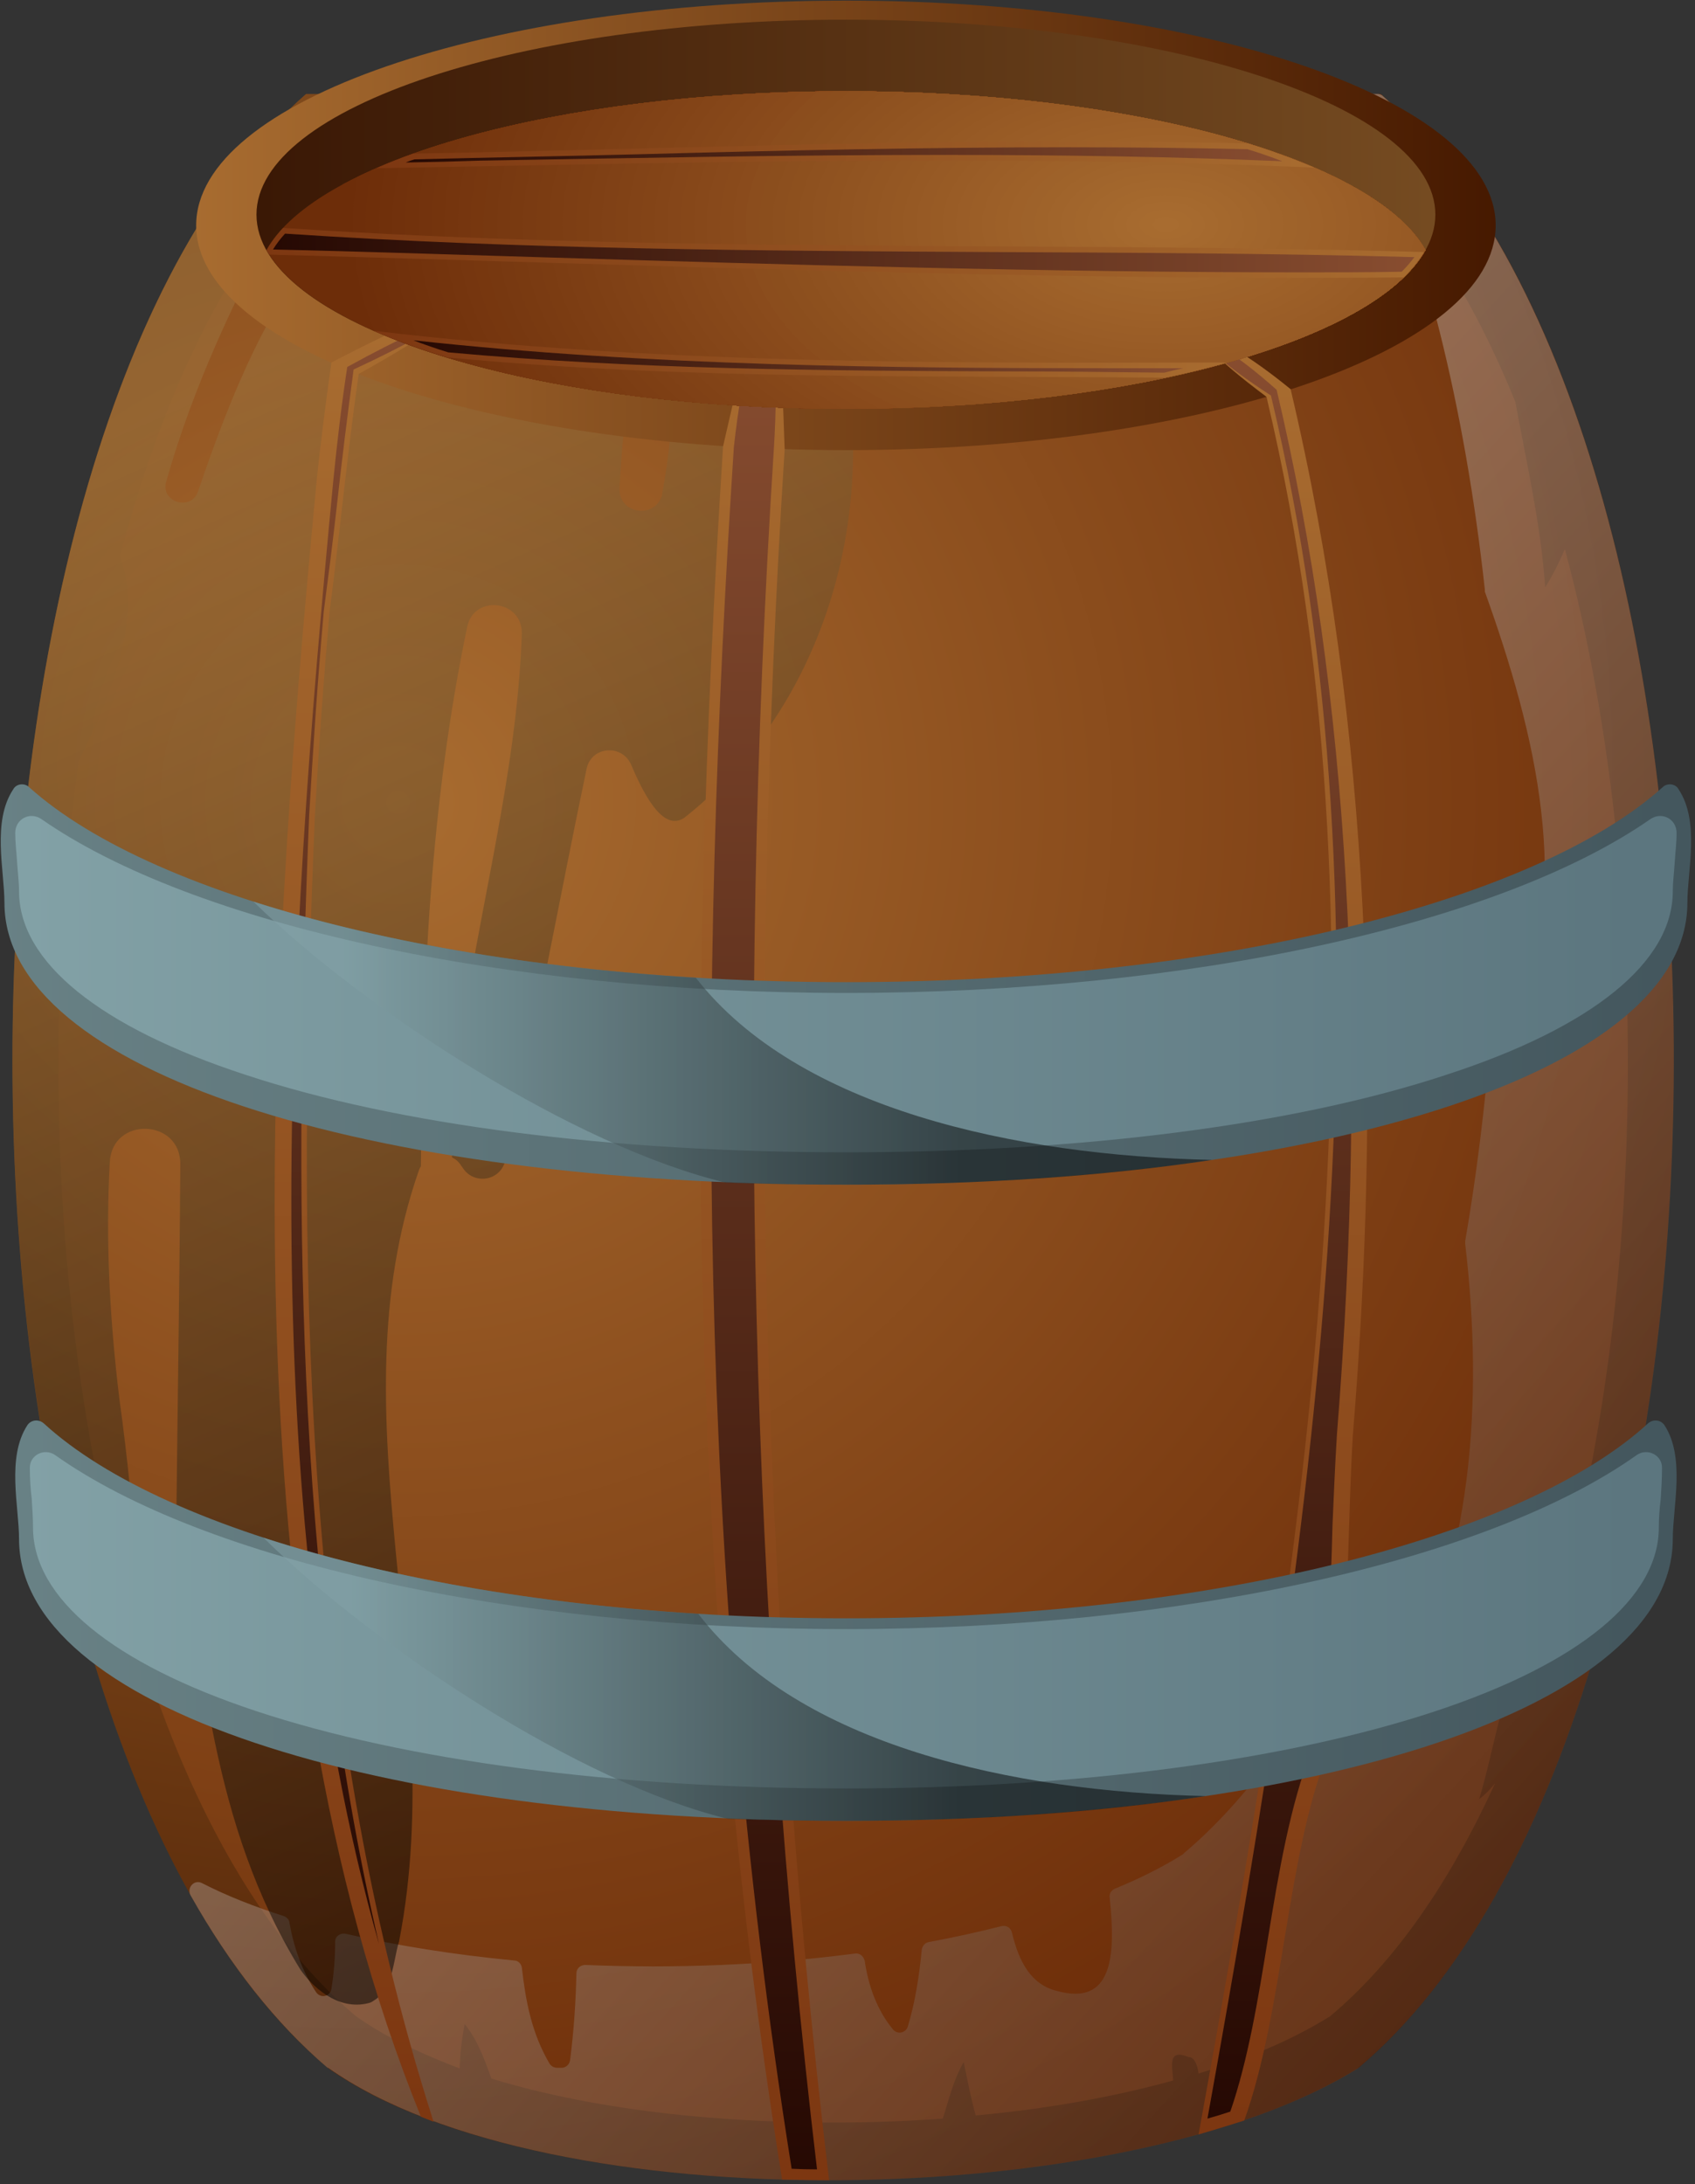 <svg version="1.2" xmlns="http://www.w3.org/2000/svg" viewBox="0 0 267 344" width="267" height="344"><rect x="0" y="0" width="267" height="344" fill="#333333" stroke="none"/><defs><linearGradient id="P" gradientUnits="userSpaceOnUse"/><radialGradient id="g1" cx="0" cy="0" r="1" href="#P" gradientTransform="matrix(171.449,171.449,-171.449,171.449,57.248,122.302)"><stop stop-color="#a86c30"/><stop offset="1" stop-color="#461900"/></radialGradient><radialGradient id="g2" cx="0" cy="0" r="1" href="#P" gradientTransform="matrix(161.976,161.976,-161.976,161.976,61.421,125.434)"><stop stop-color="#a86c30"/><stop offset="1" stop-color="#6d2d09"/></radialGradient><linearGradient id="g3" x2="1" href="#P" gradientTransform="matrix(-322.007,-286.958,475.484,-533.559,124.527,529.427)"><stop stop-color="#461900"/><stop offset="1" stop-color="#fff"/></linearGradient><linearGradient id="g4" x2="1" href="#P" gradientTransform="matrix(-93.961,-213.426,149.36,-65.756,-195.871,419.898)"><stop/><stop offset="1" stop-color="#9b743f"/></linearGradient><linearGradient id="g5" x2="1" href="#P" gradientTransform="matrix(204.699,0,0,70.824,30.903,.087)"><stop stop-color="#a86c30"/><stop offset="1" stop-color="#461900"/></linearGradient><linearGradient id="g6" x2="1" href="#P" gradientTransform="matrix(0,-285.196,27.825,0,-1404.401,334.152)"><stop stop-color="#7d3711"/><stop offset="1" stop-color="#a86c30"/></linearGradient><linearGradient id="g7" x2="1" href="#P" gradientTransform="matrix(0,-296.254,20.272,0,-2044.258,343.42)"><stop stop-color="#7d3711"/><stop offset="1" stop-color="#a86c30"/></linearGradient><linearGradient id="g8" x2="1" href="#P" gradientTransform="matrix(0,-283.042,26.551,0,-1306.579,336.165)"><stop stop-color="#7d3711"/><stop offset="1" stop-color="#a86c30"/></linearGradient><linearGradient id="g9" x2="1" href="#P" gradientTransform="matrix(0,-254.793,22.275,0,-1400.173,306.194)"><stop stop-color="#260903"/><stop offset="1" stop-color="#884d30"/></linearGradient><linearGradient id="g10" x2="1" href="#P" gradientTransform="matrix(0,-290.281,16.642,0,-2411.262,341.685)"><stop stop-color="#260903"/><stop offset="1" stop-color="#884d30"/></linearGradient><linearGradient id="g11" x2="1" href="#P" gradientTransform="matrix(0,-279.949,22.808,0,-1516.586,333.736)"><stop stop-color="#260903"/><stop offset="1" stop-color="#884d30"/></linearGradient><linearGradient id="g12" x2="1" href="#P" gradientTransform="matrix(185.697,0,0,61.261,40.404,3.141)"><stop stop-color="#3a1805"/><stop offset="1" stop-color="#754b21"/></linearGradient><linearGradient id="g13" x2="1" href="#P" gradientTransform="matrix(-260.313,0,0,-62.792,257.46,286.838)"><stop stop-color="#44575e"/><stop offset="1" stop-color="#698286"/></linearGradient><linearGradient id="g14" x2="1" href="#P" gradientTransform="matrix(-255.814,0,0,-52.675,255.313,281.656)"><stop stop-color="#5c767f"/><stop offset="1" stop-color="#83a2a7"/></linearGradient><linearGradient id="g15" x2="1" href="#P" gradientTransform="matrix(-95.44,0,0,-28.717,151.107,286.838)"><stop/><stop offset="1" stop-color="#83a2a7"/></linearGradient><linearGradient id="g16" x2="1" href="#P" gradientTransform="matrix(-264.886,0,0,-62.792,259.642,186.648)"><stop stop-color="#44575e"/><stop offset="1" stop-color="#698286"/></linearGradient><linearGradient id="g17" x2="1" href="#P" gradientTransform="matrix(-260.308,0,0,-52.675,257.458,181.466)"><stop stop-color="#5c767f"/><stop offset="1" stop-color="#83a2a7"/></linearGradient><linearGradient id="g18" x2="1" href="#P" gradientTransform="matrix(-97.117,0,0,-28.717,151.421,186.648)"><stop/><stop offset="1" stop-color="#83a2a7"/></linearGradient><clipPath clipPathUnits="userSpaceOnUse" id="cp1"><path d="m224.54 39.39c-7.98 14.23-45.82 25.01-91.29 25.01-45.46 0-83.3-10.78-91.28-25.01 7.98-14.24 45.82-25.02 91.28-25.02 45.47 0 83.31 10.78 91.29 25.02z"/></clipPath><linearGradient id="g19" x2="1" href="#P" gradientTransform="matrix(147.796,0,0,4.216,59.251,22.292)"><stop stop-color="#7d3711"/><stop offset="1" stop-color="#a86c30"/></linearGradient><linearGradient id="g20" x2="1" href="#P" gradientTransform="matrix(182.375,0,0,7.829,41.967,35.909)"><stop stop-color="#7d3711"/><stop offset="1" stop-color="#a86c30"/></linearGradient><linearGradient id="g21" x2="1" href="#P" gradientTransform="matrix(134.532,0,0,7.472,58.783,52.053)"><stop stop-color="#7d3711"/><stop offset="1" stop-color="#a86c30"/></linearGradient><linearGradient id="g22" x2="1" href="#P" gradientTransform="matrix(138.112,0,0,2.405,63.922,23.155)"><stop stop-color="#260903"/><stop offset="1" stop-color="#884d30"/></linearGradient><linearGradient id="g23" x2="1" href="#P" gradientTransform="matrix(179.726,0,0,6.077,43.032,36.798)"><stop stop-color="#260903"/><stop offset="1" stop-color="#884d30"/></linearGradient><linearGradient id="g24" x2="1" href="#P" gradientTransform="matrix(121.317,0,0,5.026,65.08,53.633)"><stop stop-color="#260903"/><stop offset="1" stop-color="#884d30"/></linearGradient></defs><style>.a{fill:url(#g1)}.b{fill:url(#g2)}.c{opacity:.5;mix-blend-mode:multiply;fill:url(#g3)}.d{opacity:.5;mix-blend-mode:screen;fill:url(#g4)}.e{fill:url(#g5)}.f{fill:url(#g6)}.g{fill:url(#g7)}.h{fill:url(#g8)}.i{fill:url(#g9)}.j{fill:url(#g10)}.k{fill:url(#g11)}.l{fill:url(#g12)}.m{fill:url(#g13)}.n{fill:url(#g14)}.o{opacity:.5;mix-blend-mode:screen;fill:url(#g15)}.p{fill:url(#g16)}.q{fill:url(#g17)}.r{opacity:.5;mix-blend-mode:screen;fill:url(#g18)}.s{fill:#6d2d09}.t{fill:#6e2e0a}.u{fill:#6f2f0a}.v{fill:#70300b}.w{fill:#71310c}.x{fill:#72320c}.y{fill:#73330d}.z{fill:#74340d}.A{fill:#75350e}.B{fill:#76360f}.C{fill:#77370f}.D{fill:#773810}.E{fill:#783911}.F{fill:#793a11}.G{fill:#7a3b12}.H{fill:#7b3c12}.I{fill:#7c3d13}.J{fill:#7d3e14}.K{fill:#7e3f14}.L{fill:#7f4015}.M{fill:#804116}.N{fill:#814216}.O{fill:#824317}.P{fill:#834417}.Q{fill:#844518}.R{fill:#854619}.S{fill:#864719}.T{fill:#87481a}.U{fill:#88491b}.V{fill:#894a1b}.W{fill:#8a4b1c}.X{fill:#8b4d1d}.Y{fill:#8b4e1d}.Z{fill:#8c4f1e}.a0{fill:#8d501e}.a1{fill:#8e511f}.a2{fill:#8f5220}.a3{fill:#905320}.a4{fill:#915421}.a5{fill:#925522}.a6{fill:#935622}.a7{fill:#945723}.a8{fill:#955823}.a9{fill:#965924}.aa{fill:#975a25}.ab{fill:#985b25}.ac{fill:#995c26}.ad{fill:#9a5d27}.ae{fill:#9b5e27}.af{fill:#9c5f28}.ag{fill:#9d6028}.ah{fill:#9e6129}.ai{fill:#9e622a}.aj{fill:#9f632a}.ak{fill:#a0642b}.al{fill:#a1652c}.am{fill:#a2662c}.an{fill:#a3672d}.ao{fill:#a4682d}.ap{fill:#a5692e}.aq{fill:#a66a2f}.ar{fill:#a76b2f}.as{fill:#a86c30}.at{fill:url(#g19)}.au{fill:url(#g20)}.av{fill:url(#g21)}.aw{fill:url(#g22)}.ax{fill:url(#g23)}.ay{fill:url(#g24)}</style><path class="a" d="m214 325.7c-36.1 22.7-127.8 24.5-162.4 0-65.1-54.9-66.1-255.9-3.4-310.9 33.7 0 135.6 0 169.3 0 62.6 55 61.6 256-3.5 310.9z"/><path class="b" d="m246.5 86.5c-0.9 2.1-1.9 4.1-3.1 6-0.7-10-2.9-19.4-4.7-29.2-6.7-16.5-15.3-30.2-25.9-39.5-31.8 0-128.1 0-159.9 0-15.5 13.6-26.8 36.5-34 63.8 3.6 9.6-1.3 21.8-6.5 32.3-10.3 74.1 4.2 164.4 43.7 197.7q2.7 1.9 5.9 3.6c-0.3-1.6-0.8-3 0.9-4.1 0.6 1.9 0.8 3.8 1.5 5.3q3.8 1.8 8 3.4c0.1-2.3 0.3-4.5 0.8-7 2 2.5 3.1 5.5 4.2 8.6 13.4 4.1 29.5 6.3 46.1 6.8 0.7-1.7 1.6-3.4 2.4-5 0 2 0.9 3.6 2 5.1 6.9 0.1 13.8-0.1 20.6-0.6 1-3 1.6-5.9 3.3-8.9 0.6 2.8 1.1 5.6 1.9 8.4 11.1-1 21.7-2.9 31.1-5.5-0.1-2.1-1-5.1 2.4-3.7 0.9 0 1.4 1.1 1.6 2.6q1.6-0.5 3.2-1c1.6-2.9 3.4-5.2 4.7-8.5 1.2 2 1.3 4.1 1.2 6.3 4.3-1.7 8.2-3.7 11.6-5.8 10.4-8.7 19-21.4 26-36.7q-1.1 1.4-2.5 2.5c2.6-8.7 3.5-17.3 7.8-25.1 0.4 2 0.8 4 1.2 5.9 17.6-51.8 19.1-123.6 4.5-177.7z"/><path class="c" d="m217 14.8h-1.2c-0.9 0-1.6 1-1.2 1.9 9.8 21.3 16.2 47.9 19.3 76.2q0 0.2 0 0.3c8.1 22.6 13.9 46.5 4.9 68.7-0.3 0.8-1.3 1.1-2 0.7q0 0 0 0c-0.8-0.6-1.9 0-2 1-0.9 10.8-2.2 21.5-4 31.9q0 0.2 0 0.4c2.9 24.7 1.2 50.6-10.6 71.1-0.5 0.9-1.8 0.9-2.3 0-0.9-1.5-1.5-3.3-2.1-5q-0.1-0.2-0.1-0.4-0.2-2.9-0.3-5.8c-0.1-1.4-1.9-1.8-2.5-0.5-7.2 15.2-16 27.8-26.4 36.6q-0.1 0.1-0.2 0.2c-3.2 2-6.8 3.8-10.7 5.4-0.6 0.3-0.9 0.8-0.8 1.4 1 9.3 0.4 17.1-8.3 14.7-4.1-1-6-4.6-7.1-9.2-0.2-0.8-0.9-1.2-1.7-1q-5.5 1.4-11.4 2.5c-0.6 0.1-1 0.6-1.1 1.2-0.4 4.1-1 8.1-2.2 12.1-0.3 1-1.6 1.3-2.3 0.5-2.5-3-3.9-6.8-4.5-10.9-0.2-0.7-0.8-1.2-1.5-1.1-13.7 1.8-28.3 2.4-42.5 1.8-0.8 0-1.4 0.6-1.4 1.3-0.1 4.5-0.4 9.1-1 13.7-0.1 0.7-0.7 1.2-1.3 1.2h-0.7c-0.5 0-0.9-0.2-1.2-0.6-2.9-4.9-3.8-10-4.4-15.2-0.1-0.6-0.6-1.1-1.2-1.1-9.3-0.9-18.3-2.3-26.5-4.2-0.9-0.2-1.7 0.4-1.7 1.2 0 2.5-0.2 5-0.6 7.5-0.2 1.2-1.7 1.5-2.4 0.5-2.2-3.3-3.5-7-4.2-10.9 0-0.5-0.4-0.9-0.9-1.1-4.7-1.5-9-3.2-12.9-5.2-1.2-0.6-2.4 0.7-1.8 1.9 6.2 11 13.4 20.2 21.6 27.2q0 0 0.1 0c34.6 24.5 126 22.7 162.2 0.1q0.1-0.1 0.2-0.2c64.9-54.8 66-255 3.7-310.5-0.2-0.2-0.5-0.3-0.8-0.3z"/><path class="d" d="m133.7 60.5c-0.8-13.2-15.2-16.9-26.3-18-1.1 11.6-0.9 23.7-3.1 35.3q0 0.1 0 0.2c-1.2 3.9-7 2.9-6.7-1.2 0.6-11.7 2.2-23.3 5.2-34.6-16.3-0.8-34.2-1.5-50-6.6-10.4 11.6-16.4 26.5-21.6 41.8-1.1 3.2-6 1.7-5-1.6 4.2-14.9 11-29.4 18.6-43.2q-2.9-1.3-5.7-2.8c-1.7-1-3.8-0.5-4.9 1.1-33.4 49.1-40.9 147.9-22.2 220.6 1 4.1 7.1 3.5 7.2-0.8 0.2-4.9 0.5-9.9 1-14.9q0.1-0.7 0.3-1.2-0.7-7.1-1.7-14.3c-1.5-12.4-2.2-24.9-1.5-37.3 0.4-7.2 11.2-6.8 11.1 0.4-0.1 17.9-0.4 35.9-0.6 53.9 4.3 24.7 5.3 49.8 19.5 72.9 1.7 2.5 5.8 6.6 10.8 5.3q0.4-0.1 0.8-0.4c3-1.8 3.1-6.5 3.9-9.1q0.1-0.2 0.1-0.4c8-41.4-10.6-82.1 3.1-121.3q0.1-0.3 0.3-0.6c0.2-28.7 1.5-57.3 7.3-85 1.1-5.1 8.7-4.2 8.6 1.1-0.8 24-8.1 47.9-10.7 72.2-0.4 3.4-0.4 6.8-0.3 10.3 0.6 0.3 1.1 0.7 1.5 1.4l0.1 0.1c1.7 2.9 6 2.3 6.8-1 4.8-20.4 8.5-41.2 12.8-61.7 0.7-3.5 5.5-4 7-0.7 2.4 5.7 5.3 10.5 8.4 8.4 19.8-15.6 29.3-42.3 25.9-68.3z"/><path class="e" d="m235.6 35.5c0 19.6-45.8 35.4-102.3 35.4-56.6 0-102.4-15.8-102.4-35.4 0-19.6 45.8-35.4 102.4-35.4 56.5 0 102.3 15.8 102.3 35.4z"/><path class="f" d="m68.3 334.2q-1-0.4-2-0.8c-30.9-76.3-24.4-173.9-16.4-257.9 0.6-5.7 1.4-12 2.3-18.4 24-12.5 24.8-9.6 4.3 1.8-1.8 12.6-3 25.3-4.6 37.6q-1.4 16-2.3 32c-2.9 68.6-2.4 139.9 18.7 205.7z"/><path class="g" d="m130.6 343.4q-3.7 0-7.4-0.1c-15-93.2-15.1-182.2-9.3-273 7-31 8.7-30.9 9.7 0.5-5.8 90.7-3.8 182.3 7 272.6z"/><path class="h" d="m213.1 226.1c-1 16.7-0.3 33.4-4 50.1-6.5 16.6-6.9 40.4-13.1 57.8q-3.5 1.1-7.2 2.2c16.3-89.7 31.9-184.5 10.7-273.7-17-12.7-9.4-12 3.8-1.2 12.7 53.7 14.3 110 9.8 164.8z"/><path class="i" d="m59.7 306.2c-20-70.6-14.4-155.3-7.2-230.5 0.6-6 1.3-12 2.2-17.9 17.3-9.5 18.2-7.6 1 0.4-1 7.4-1.9 14.7-2.7 22-0.6 5.3-1.3 10.8-2 16.1-1 11.3-1.7 21.8-2.3 32.1-2.4 58.3-2.5 119.6 11 177.8z"/><path class="j" d="m128.7 341.7q-2 0-4-0.1c-15.3-96.1-14.6-186.5-9.1-271.2 2.8-25 7.9-25.7 6.3 0.3-5.9 92.1-3.6 183.2 6.8 271z"/><path class="k" d="m190.2 333.7c17.7-97.9 30.1-187.2 10-271.4-15.4-10-11.8-12.2 0.9-0.9 11.5 48.6 14.4 103.1 9.5 164.5-0.3 4.8-0.5 9.6-0.7 14.3-0.3 11.6-0.7 23.7-3.3 35.5-3.4 8.7-5.2 19.4-6.9 29.8-1.5 9.3-3.1 19-5.9 27.1q-1.8 0.6-3.6 1.1z"/><path class="l" d="m226.1 33.8c0 16.9-41.6 30.6-92.8 30.6-51.3 0-92.9-13.7-92.9-30.6 0-16.9 41.6-30.7 92.9-30.7 51.2 0 92.8 13.8 92.8 30.7z"/><path class="m" d="m262.2 224.5c-0.6-0.9-1.8-1-2.6-0.3-19.5 17.9-68.7 30.7-126.3 30.7-57.7 0-106.9-12.8-126.4-30.7-0.8-0.7-2-0.6-2.6 0.3-3.3 5.1-1.3 12.8-1.3 17.9 0 26.4 55.5 44.4 130.3 44.4 74.7 0 130.2-18 130.2-44.4 0-5.1 2-12.8-1.3-17.9z"/><path class="n" d="m133.3 281.7c-36.5 0-69.5-4.4-93-12.2-22.6-7.5-35.1-17.8-35.1-28.9 0-1.4-0.1-2.9-0.2-4.5-0.2-1.6-0.3-3.2-0.3-4.8-0.1-2.1 2.3-3.3 4-2.1 23.4 16.6 71.6 27.4 124.6 27.4 52.9 0 101.1-10.8 124.5-27.4 1.7-1.2 4.1 0 4 2.1 0 1.6-0.1 3.2-0.2 4.8-0.2 1.6-0.3 3.1-0.3 4.5 0 11.1-12.5 21.4-35.1 28.9-23.5 7.8-56.5 12.2-92.9 12.2z"/><path class="o" d="m189.9 282.9c-30.4-0.7-64.1-8-79.9-28.7-26.2-1.6-49.8-5.9-68.5-12 17.3 17.1 49.7 38.6 73.2 44.3q9 0.3 18.6 0.3c20.6 0 39.7-1.3 56.6-3.9z"/><path class="p" d="m264.4 124.3c-0.5-0.9-1.8-1-2.5-0.3-19.9 17.9-70 30.7-128.6 30.7-58.7 0-108.8-12.8-128.7-30.7-0.7-0.7-2-0.6-2.5 0.3-3.4 5.1-1.4 12.8-1.4 17.9 0 26.4 56.5 44.4 132.6 44.4 76 0 132.5-18 132.5-44.4 0-5.1 2-12.8-1.4-17.9z"/><path class="q" d="m133.3 181.5c-37.1 0-70.7-4.3-94.6-12.2-23-7.5-35.7-17.8-35.7-28.9 0-1.4-0.2-2.9-0.3-4.5-0.1-1.6-0.3-3.2-0.3-4.7 0-2.2 2.3-3.4 4.1-2.2 23.8 16.6 72.8 27.4 126.8 27.4 53.9 0 102.9-10.8 126.7-27.4 1.8-1.2 4.1 0 4.1 2.2 0 1.5-0.2 3.1-0.3 4.7-0.1 1.6-0.3 3.1-0.3 4.5 0 11.1-12.6 21.4-35.7 28.9-23.9 7.9-57.5 12.2-94.5 12.2z"/><path class="r" d="m190.9 182.7c-30.9-0.7-65.2-8-81.3-28.7-26.7-1.6-50.7-5.9-69.7-12 17.6 17.2 50.6 38.6 74.5 44.3q9.2 0.3 18.9 0.3c20.9 0 40.4-1.3 57.6-3.9z"/><g clip-path="url(#cp1)"><path class="s" d="m42 14.4h182.5v50h-182.5z"/><path class="s" d="m53.5 35.4c0-10.2 3.6-19.9 10.2-28.7v6.7h161.8v52h-156.3v5.1q-3-3.1-5.5-6.5c-6.6-8.8-10.2-18.5-10.2-28.6z"/><path class="t" d="m55.6 35.4c0-10.1 3.5-19.6 10-28.3v6.3h159.9v52h-154.5v4.5q-2.9-3.1-5.4-6.3c-6.5-8.7-10-18.2-10-28.2z"/><path class="u" d="m57.6 35.4c0-9.9 3.5-19.3 9.9-27.8v5.8h158v52h-152.7v4q-2.9-3.1-5.3-6.3c-6.4-8.5-9.9-17.9-9.9-27.7z"/><path class="v" d="m59.7 35.4c0-9.7 3.5-19 9.7-27.4v5.4h156.1v52h-150.9v3.4q-2.8-3-5.2-6.1c-6.2-8.4-9.7-17.7-9.7-27.3z"/><path class="w" d="m61.8 35.4c0-9.6 3.4-18.7 9.5-26.9v4.9h154.2v52h-149v2.9q-2.9-3-5.2-6.1c-6.1-8.2-9.5-17.3-9.5-26.8z"/><path class="x" d="m63.8 35.4c0-9.4 3.4-18.3 9.4-26.5v4.5h152.3v52h-147.2v2.3q-2.8-2.9-5.1-5.9c-6-8.2-9.4-17.1-9.4-26.4z"/><path class="y" d="m65.9 35.4c0-9.3 3.3-18 9.2-26v4h150.4v52h-145.4v1.7q-2.7-2.8-5-5.8c-5.9-8-9.2-16.7-9.2-25.9z"/><path class="z" d="m68 35.4c0-9.1 3.2-17.7 9-25.5v3.5h148.5v52h-137.8v6.6c-4.1-3.5-7.7-7.2-10.7-11.1-5.8-7.9-9-16.5-9-25.5z"/><path class="A" d="m70 35.4c0-8.9 3.2-17.4 8.9-25.1v3.1h146.6v52h-136.1v5.9c-4.1-3.4-7.6-7.1-10.5-10.9-5.7-7.7-8.9-16.2-8.9-25z"/><path class="B" d="m72.1 35.4c0-8.8 3.1-17.1 8.8-24.6v2.6h144.6v52h-134.4v5.3c-4-3.4-7.4-7-10.2-10.8-5.7-7.5-8.8-15.8-8.8-24.5z"/><path class="C" d="m74.1 35.4c0-8.6 3.1-16.8 8.7-24.2v2.2h142.7v52h-132.7v4.6c-3.9-3.3-7.3-6.8-10-10.5-5.6-7.4-8.7-15.6-8.7-24.1z"/><path class="D" d="m76.2 35.4c0-8.4 3-16.4 8.5-23.7v1.7h140.8v52h-130.9v4c-3.9-3.3-7.2-6.7-9.9-10.4-5.5-7.2-8.5-15.2-8.5-23.6z"/><path class="E" d="m78.3 35.4c0-8.3 2.9-16.1 8.3-23.3v1.3h138.9v52h-129.2v3.3c-3.8-3.2-7.1-6.6-9.7-10.1-5.4-7.2-8.3-15-8.3-23.2z"/><path class="F" d="m80.3 35.4c0-8.1 2.9-15.8 8.2-22.8v0.8h137v52h-127.5v2.7c-3.7-3.2-6.9-6.5-9.5-10-5.3-7-8.2-14.7-8.2-22.7z"/><path class="G" d="m82.4 35.4c0-8 2.8-15.5 8-22.4v0.4h135.1v52h-125.8v2c-3.6-3-6.8-6.3-9.3-9.7-5.2-6.9-8-14.4-8-22.3z"/><path class="H" d="m84.5 35.4c0-7.8 2.8-15.2 7.8-21.9q1.9-2.5 4.1-4.9v4.8h129.1v52h-124.1v1.4c-3.6-3-6.6-6.2-9.1-9.6-5-6.7-7.8-14.1-7.8-21.8z"/><path class="I" d="m86.5 35.4c0-7.6 2.8-14.9 7.7-21.4q1.8-2.5 4.1-4.9v4.3h127.2v52h-122.4v0.7c-3.5-2.9-6.5-6.1-8.9-9.3-4.9-6.6-7.7-13.9-7.7-21.4z"/><path class="J" d="m88.6 35.4c0-7.5 2.7-14.6 7.5-21q1.8-2.4 4-4.7v3.7h125.4v52h-120.7c-3.4-2.8-6.3-5.9-8.7-9.1-4.8-6.4-7.5-13.5-7.5-20.9z"/><path class="K" d="m90.7 35.4c0-7.3 2.6-14.2 7.3-20.5q1.7-2.4 3.9-4.6v3.1h123.6v52h-113.6v3.4q-2.8-1.9-5.3-4c-3.4-2.8-6.3-5.8-8.6-9-4.7-6.3-7.3-13.2-7.3-20.4z"/><path class="L" d="m92.7 35.4c0-7.2 2.6-13.9 7.2-20.1 2.3-3.1 5.1-6 8.4-8.7v6.8h117.2v52h-106.1v6.4c-16.5-9.4-26.7-22.2-26.7-36.4z"/><path class="M" d="m94.8 35.4c0-7 2.5-13.6 7-19.6 2.2-3 5-5.9 8.2-8.6v6.2h115.5v52h-104.7v5.5c-16-9.1-26-21.7-26-35.5z"/><path class="N" d="m96.9 35.4c0-6.8 2.4-13.3 6.8-19.2 2.2-2.9 4.9-5.7 8-8.3v5.5h113.8v52h-103.2v4.7c-15.7-8.9-25.4-21.2-25.4-34.7z"/><path class="O" d="m98.9 35.4c0-6.7 2.4-13 6.7-18.7 2.1-2.9 4.8-5.6 7.8-8.2v4.9h112.1v52h-101.8v3.9c-15.3-8.7-24.8-20.7-24.8-33.9z"/><path class="P" d="m101 35.4c0-6.5 2.3-12.7 6.5-18.3 2.1-2.8 4.6-5.4 7.6-7.9v4.2h110.4v52h-100.3v3c-14.9-8.4-24.2-20.1-24.2-33z"/><path class="Q" d="m103.1 35.4c0-6.3 2.2-12.3 6.3-17.8q3.1-4.1 7.4-7.8v3.6h108.7v52h-98.8v2.2c-14.6-8.2-23.6-19.6-23.6-32.2z"/><path class="R" d="m105.1 35.4c0-6.2 2.2-12 6.2-17.3q3-4 7.2-7.6v2.9h107v52h-97.4v1.4c-14.2-8.1-23-19.2-23-31.4z"/><path class="S" d="m107.2 35.4c0-6 2.1-11.7 6-16.9q2.9-3.9 7.1-7.3v2.2h105.2v52h-95.9v0.6c-13.8-7.9-22.4-18.7-22.4-30.6z"/><path class="T" d="m109.3 35.4c0-5.9 2-11.4 5.8-16.4q2.8-3.8 6.9-7.2v1.6h103.5v52h-83.4v4.9q-6-2.3-11.1-5.2c-13.4-7.6-21.7-18.1-21.7-29.7z"/><path class="U" d="m111.3 35.4c0-11.4 8.1-21.6 21.2-29v7h93v52h-82.3v3.9q-5.8-2.2-10.7-5c-13.1-7.4-21.2-17.6-21.2-28.9z"/><path class="V" d="m113.4 35.4c0-11 7.9-21 20.6-28.2v6.2h91.5v52h-69.2v6.6c-8.4-2-16-4.9-22.3-8.5-12.7-7.2-20.6-17.2-20.6-28.1z"/><path class="W" d="m115.5 35.4c0-10.7 7.6-20.4 19.9-27.3v5.3h90.1v49.3h6.3c-6.1 3.4-13.5 6.3-21.6 8.2v-5.5h-53.1v5.5c-8.2-1.9-15.5-4.8-21.7-8.2-12.3-7-19.9-16.7-19.9-27.3z"/><path class="X" d="m117.5 35.4c0-10.4 7.4-19.7 19.4-26.5v4.5h88.6v48.4h4.9c-6 3.4-13.1 6.2-21 8v-4.4h-51.5v4.4c-7.9-1.8-15-4.6-21-8-12-6.7-19.4-16.1-19.4-26.4z"/><path class="Y" d="m119.6 35.4c0-10.1 7.2-19.1 18.8-25.7v3.7h87.1v47.6h3.4c-11.6 6.6-27.6 10.6-45.3 10.6-35.3 0-64-16.2-64-36.2z"/><path class="Z" d="m121.7 35.4c0-9.7 6.9-18.5 18.1-24.9v2.9h85.7v46.8h2c-11.3 6.3-26.8 10.3-43.9 10.3-34.2 0-61.9-15.8-61.9-35.1z"/><path class="a0" d="m123.7 35.4c0-9.4 6.7-17.9 17.6-24v2h84.2v45.9h0.5c-10.8 6.2-25.8 10-42.4 10-33.1 0-59.9-15.2-59.9-33.9z"/><path class="a1" d="m125.8 35.4c0-9.1 6.5-17.3 16.9-23.2v1.2h81.8v-1.2q4 2.2 7.1 4.8h-6.1v36.7h6.1q-3.1 2.6-7.1 4.8c-10.4 5.9-24.9 9.6-40.9 9.6-31.9 0-57.8-14.7-57.8-32.7z"/><path class="a2" d="m127.9 35.4c0-8.8 6.2-16.7 16.3-22.4v0.4h78.9v-0.4q3.8 2.2 6.8 4.7h-4.4v35.3h4.4q-3 2.5-6.8 4.7c-10.1 5.7-24.1 9.2-39.5 9.2-30.8 0-55.7-14.1-55.7-31.5z"/><path class="a3" d="m129.9 35.4c0-8.4 6-16 15.8-21.6 4.8-2.7 10.6-4.9 17-6.5v6.1h41.8v-6.1c6.5 1.6 12.3 3.8 17.1 6.5q3.7 2.1 6.6 4.5h-2.7v34.1h2.7q-2.9 2.4-6.6 4.5c-9.7 5.5-23.1 8.9-38 8.9-29.6 0-53.7-13.6-53.7-30.4z"/><path class="a4" d="m132 35.4c0-8.1 5.8-15.4 15.1-20.7 4.7-2.7 10.3-4.8 16.4-6.3v5h40.2v-5c6.2 1.5 11.8 3.6 16.5 6.3 4.6 2.6 8.4 5.8 11 9.3h-5.7v22.7h5.7c-2.6 3.5-6.4 6.7-11 9.3-9.4 5.3-22.3 8.6-36.6 8.6-28.5 0-51.6-13.1-51.6-29.2z"/><path class="a5" d="m134.1 35.4c0-15.6 22.2-28.1 49.5-28.1 13.7 0 26.1 3.1 35.1 8.2 4.5 2.5 8.1 5.6 10.6 8.9h-3.8v21.9h3.8c-2.5 3.3-6.1 6.4-10.6 8.9-9 5.1-21.4 8.2-35.1 8.2-27.3 0-49.5-12.5-49.5-28z"/><path class="a6" d="m136.1 35.4c0-14.9 21.3-27 47.5-27 26.3 0 47.5 12.1 47.5 27 0 14.8-21.2 26.9-47.5 26.9-26.2 0-47.5-12.1-47.5-26.9z"/><path class="a7" d="m138.2 35.4c0-14.3 20.3-25.8 45.4-25.8 25.1 0 45.5 11.5 45.5 25.8 0 14.2-20.4 25.7-45.5 25.7-25.1 0-45.4-11.5-45.4-25.7z"/><path class="a8" d="m140.3 35.4c0-13.6 19.4-24.6 43.3-24.6 24 0 43.4 11 43.4 24.6 0 13.5-19.4 24.5-43.4 24.5-23.9 0-43.3-11-43.3-24.5z"/><path class="a9" d="m142.3 35.4c0-13 18.5-23.4 41.3-23.4 22.9 0 41.4 10.4 41.4 23.4 0 12.9-18.5 23.4-41.4 23.4-22.8 0-41.3-10.5-41.3-23.4z"/><path class="aa" d="m144.4 35.4c0-12.3 17.6-22.3 39.2-22.3 21.7 0 39.3 10 39.3 22.3 0 12.2-17.6 22.2-39.3 22.2-21.6 0-39.2-10-39.2-22.2z"/><path class="ab" d="m146.5 35.4c0-11.7 16.6-21.1 37.1-21.1 20.6 0 37.2 9.4 37.2 21.1 0 11.6-16.6 21-37.2 21-20.5 0-37.1-9.4-37.1-21z"/><path class="ac" d="m148.5 35.4c0-11 15.7-19.9 35.1-19.9 19.4 0 35.2 8.9 35.2 19.9 0 10.9-15.8 19.8-35.2 19.8-19.4 0-35.1-8.9-35.1-19.8z"/><path class="ad" d="m150.6 35.4c0-10.4 14.8-18.8 33-18.8 18.3 0 33.1 8.4 33.1 18.8 0 10.3-14.8 18.7-33.1 18.7-18.2 0-33-8.4-33-18.7z"/><path class="ae" d="m152.6 35.4c0-9.7 13.9-17.6 31-17.6 17.1 0 31 7.9 31 17.6 0 9.6-13.9 17.5-31 17.5-17.1 0-31-7.9-31-17.5z"/><path class="af" d="m154.7 35.4c0-9.1 13-16.4 28.9-16.4 16 0 29 7.3 29 16.4 0 9-13 16.3-29 16.3-15.9 0-28.9-7.3-28.9-16.3z"/><path class="ag" d="m156.8 35.4c0-8.4 12-15.3 26.8-15.3 14.9 0 26.9 6.9 26.9 15.3 0 8.4-12 15.2-26.9 15.2-14.8 0-26.8-6.8-26.8-15.2z"/><path class="ah" d="m158.8 35.4c0-7.8 11.1-14.1 24.8-14.1 13.7 0 24.8 6.3 24.8 14.1 0 7.7-11.1 14-24.8 14-13.7 0-24.8-6.3-24.8-14z"/><path class="ai" d="m160.9 35.4c0-7.2 10.2-12.9 22.7-12.9 12.6 0 22.8 5.7 22.8 12.9 0 7.1-10.2 12.8-22.8 12.8-12.5 0-22.7-5.7-22.7-12.8z"/><path class="aj" d="m163 35.4c0-6.5 9.2-11.7 20.6-11.7 11.4 0 20.7 5.2 20.7 11.7 0 6.4-9.3 11.7-20.7 11.7-11.4 0-20.6-5.3-20.6-11.7z"/><path class="ak" d="m165 35.4c0-5.9 8.4-10.6 18.6-10.6 10.3 0 18.6 4.7 18.6 10.6 0 5.8-8.3 10.5-18.6 10.5-10.2 0-18.6-4.7-18.6-10.5z"/><path class="al" d="m167.1 35.4c0-5.2 7.4-9.4 16.5-9.4 9.2 0 16.6 4.2 16.6 9.4 0 5.1-7.4 9.3-16.6 9.3-9.1 0-16.5-4.2-16.5-9.3z"/><path class="am" d="m169.2 35.4c0-4.6 6.4-8.2 14.4-8.2 8 0 14.5 3.6 14.5 8.2 0 4.5-6.5 8.1-14.5 8.1-8 0-14.4-3.6-14.4-8.1z"/><path class="an" d="m171.2 35.4c0-3.9 5.6-7.1 12.4-7.1 6.9 0 12.4 3.2 12.4 7.1 0 3.8-5.5 7-12.4 7-6.8 0-12.4-3.2-12.4-7z"/><path class="ao" d="m173.3 35.4c0-3.3 4.6-5.9 10.3-5.9 5.7 0 10.4 2.6 10.4 5.9 0 3.2-4.7 5.8-10.4 5.8-5.7 0-10.3-2.6-10.3-5.8z"/><path class="ap" d="m175.4 35.4c0-2.6 3.7-4.7 8.2-4.7 4.6 0 8.3 2.1 8.3 4.7 0 2.5-3.7 4.6-8.3 4.6-4.5 0-8.2-2.1-8.2-4.6z"/><path class="aq" d="m177.4 35.4c0-2 2.8-3.6 6.2-3.6 3.5 0 6.2 1.6 6.2 3.6 0 1.9-2.7 3.5-6.2 3.5-3.4 0-6.2-1.6-6.2-3.5z"/><path class="ar" d="m179.5 35.4c0-1.3 1.9-2.4 4.1-2.4 2.3 0 4.2 1.1 4.2 2.4 0 1.2-1.9 2.3-4.2 2.3-2.2 0-4.1-1.1-4.1-2.3z"/><path class="as" d="m181.6 35.4c0-0.7 0.9-1.2 2-1.2 1.2 0 2.1 0.5 2.1 1.2 0 0.6-0.9 1.1-2.1 1.1-1.1 0-2-0.5-2-1.1z"/></g><path class="at" d="m65.1 24.2q-3.1 1.1-5.8 2.3c49.2-0.9 98.5-2.2 147.7-0.1q-4.7-2-10.4-3.8c-43.9-1.1-87.4 0.8-131.5 1.6z"/><path class="au" d="m221.1 43.7q2-2 3.2-4c-60-1.7-119.6 0.2-179.7-3.8q-1.6 1.7-2.6 3.5 0.2 0.4 0.4 0.7c59.8 1.6 119 4.1 178.7 3.6z"/><path class="av" d="m193.3 57.1c-44.9 0.1-89.8 0.3-134.5-5 3.5 1.5 7.4 2.9 11.7 4.2 37.8 3.6 75.3 2.8 113 3.2q5.2-1.1 9.8-2.4z"/><path class="aw" d="m63.9 25.6q0.7-0.3 1.4-0.5c11.8-0.3 23.7-0.5 35.3-0.8 22.2-0.6 45.1-1.1 67.7-1.1 10 0 19.2 0.1 28.2 0.3q2.9 0.9 5.5 1.9c-16.4-0.7-33.9-1-53.5-1-24.3 0-48.9 0.5-72.8 0.9q-5.9 0.2-11.8 0.3z"/><path class="ax" d="m205.3 42.9c-40.3 0-81.2-1.2-120.7-2.4-13.6-0.4-27.7-0.9-41.6-1.2q0.8-1.3 1.9-2.5c37.3 2.5 74.9 2.7 111.3 2.9 21.8 0.1 44.3 0.2 66.6 0.8q-0.9 1.2-2 2.3c-5.1 0.1-10.3 0.1-15.5 0.1z"/><path class="ay" d="m183.4 58.7c-8.2-0.1-16.5-0.2-24.6-0.2-28.8-0.1-58.6-0.3-88.2-3q-2.9-0.9-5.5-1.9c37.5 4.1 75.4 4.4 111.2 4.4q5 0 10.1 0-1.5 0.3-3 0.7z"/></svg>